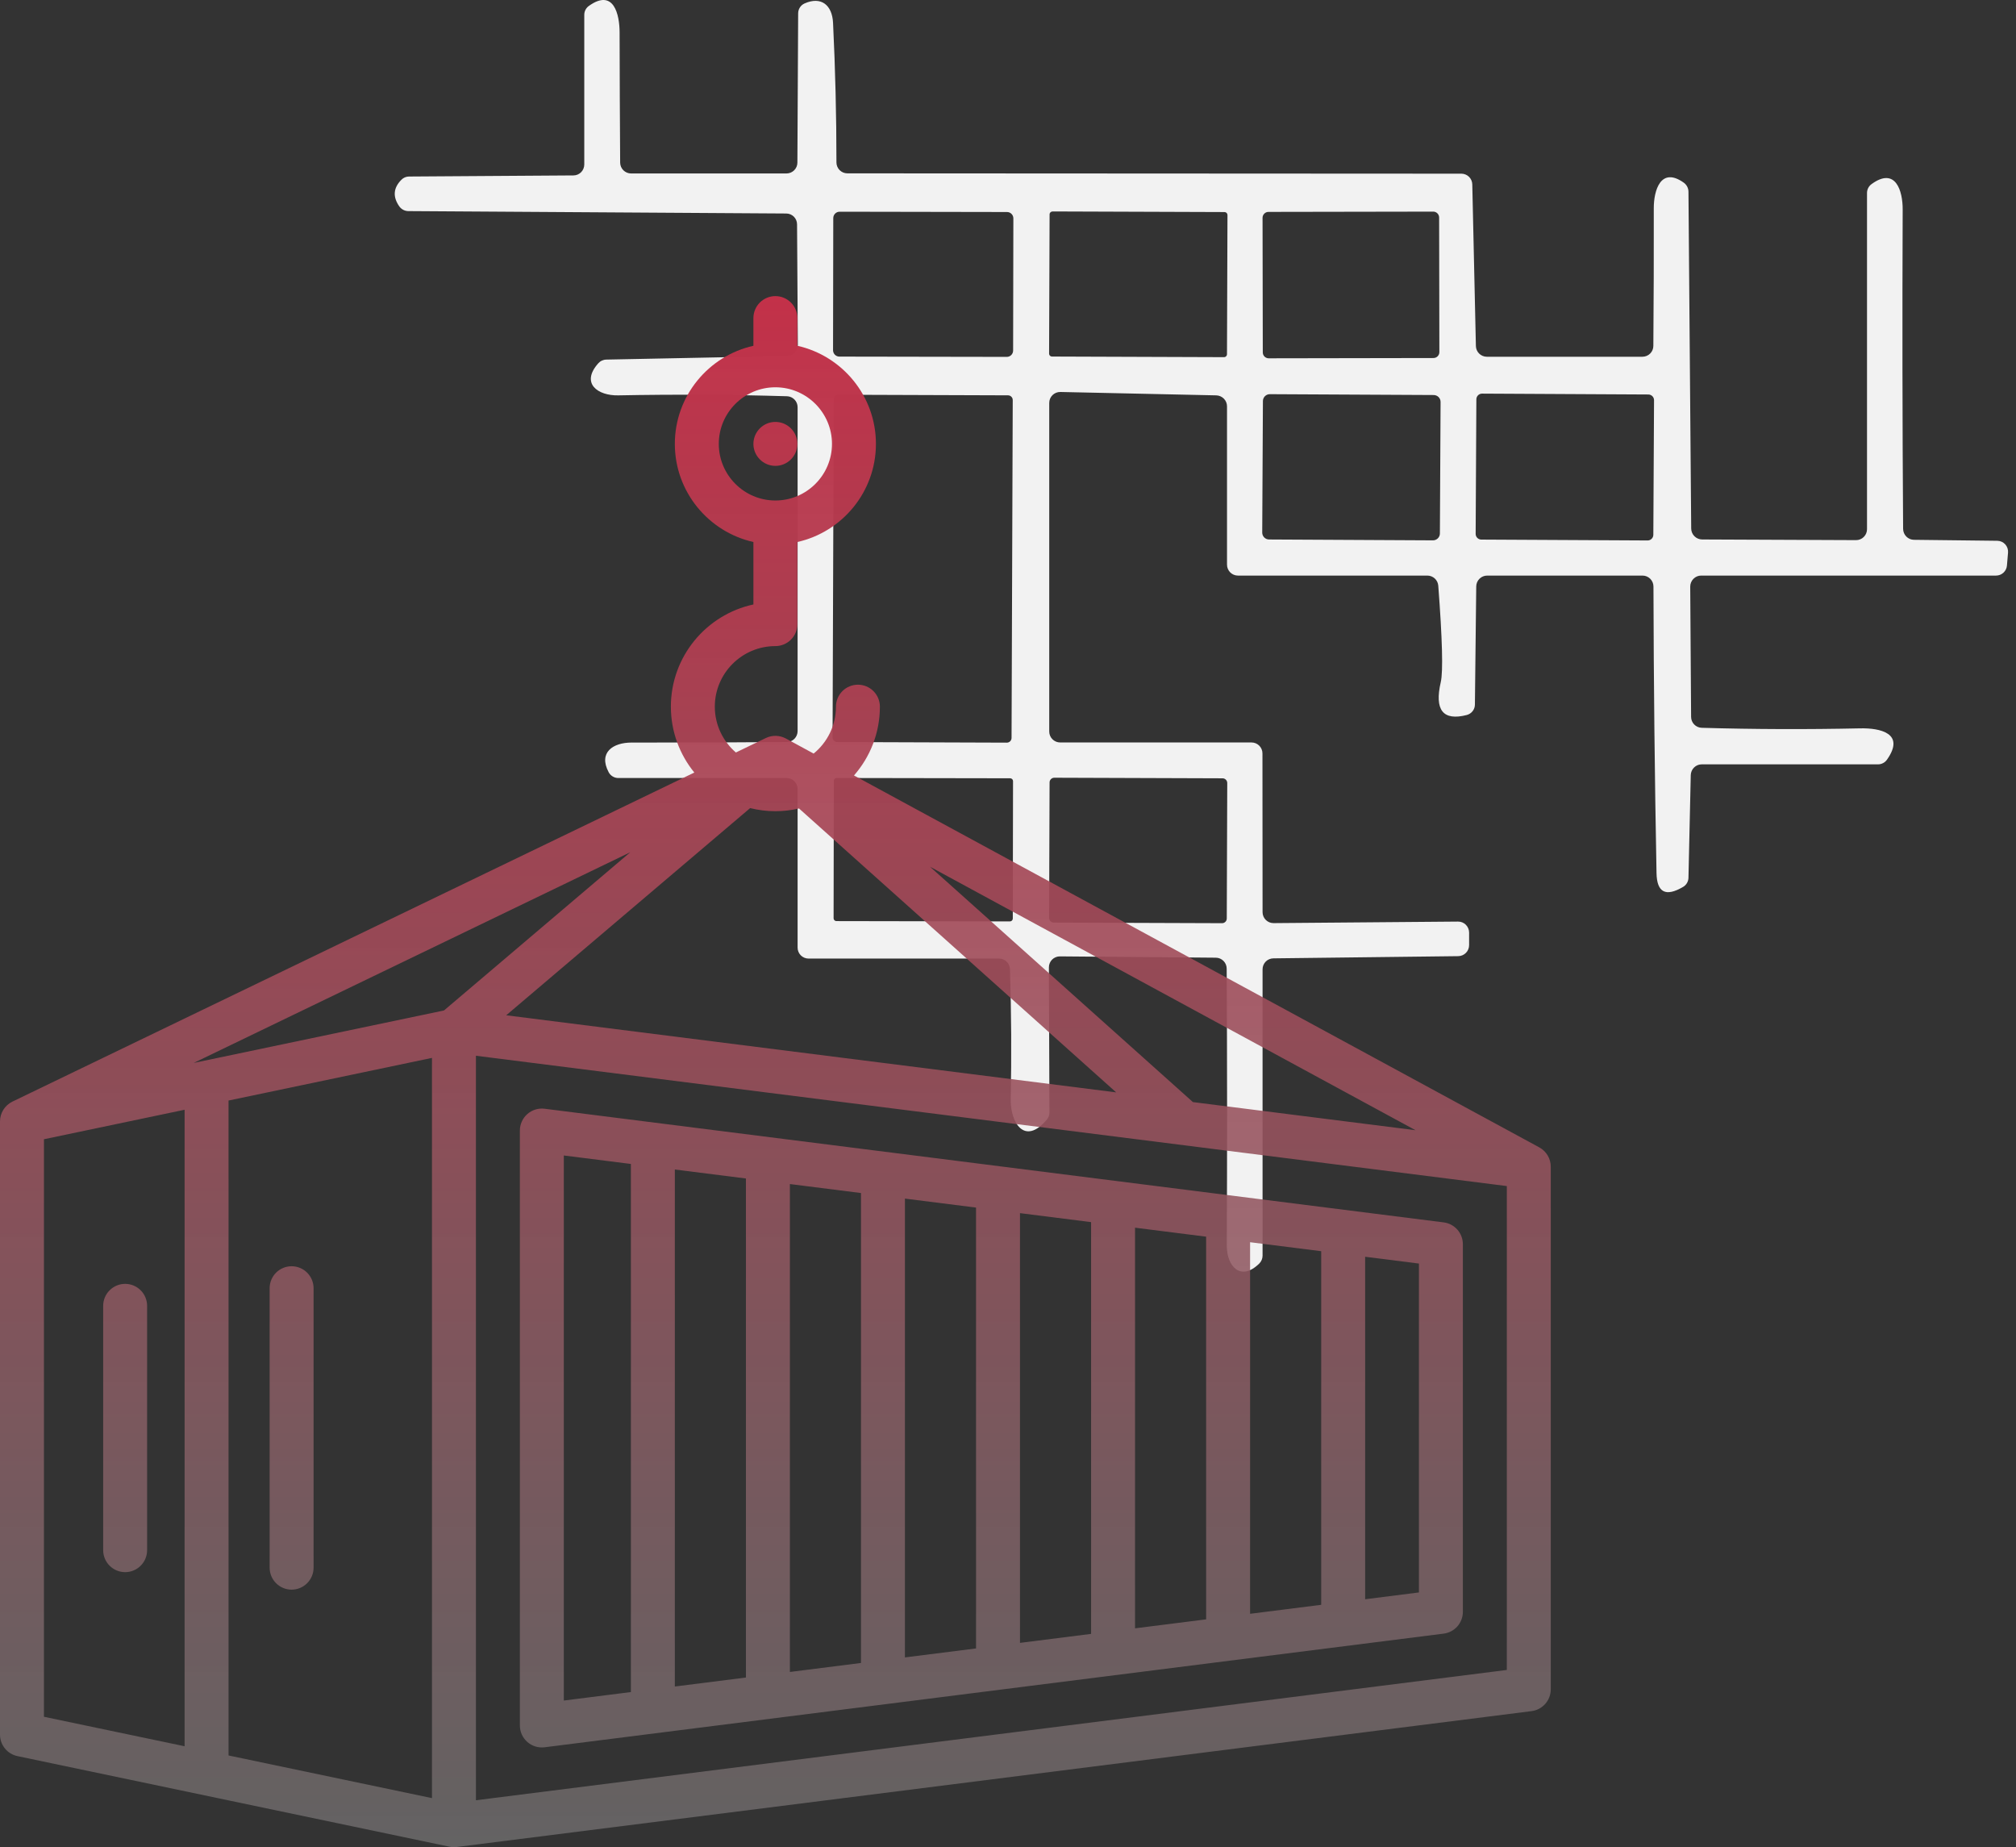 <svg width="143" height="131" viewBox="0 0 143 131" fill="none" xmlns="http://www.w3.org/2000/svg">
<rect x="0" y="0" width="143" height="131" fill="#333333" stroke="none"/>
<path d="M55.769 15.142L28.958 14.971C28.835 14.969 28.714 14.938 28.605 14.882C28.496 14.825 28.402 14.744 28.329 14.645C27.848 13.962 27.895 13.331 28.469 12.752C28.54 12.678 28.625 12.619 28.718 12.579C28.812 12.539 28.912 12.519 29.012 12.519L40.675 12.441C40.776 12.441 40.876 12.421 40.969 12.382C41.063 12.343 41.147 12.286 41.219 12.214C41.29 12.142 41.347 12.056 41.385 11.962C41.424 11.868 41.444 11.767 41.444 11.665V1.049C41.444 0.927 41.473 0.806 41.53 0.696C41.587 0.587 41.669 0.492 41.77 0.421C43.531 -0.844 43.95 1.026 43.95 2.306C43.955 5.38 43.968 8.455 43.989 11.533C43.991 11.738 44.074 11.933 44.219 12.077C44.364 12.221 44.561 12.302 44.765 12.302H55.785C55.99 12.302 56.188 12.221 56.333 12.077C56.479 11.932 56.561 11.737 56.561 11.533L56.615 0.948C56.615 0.798 56.659 0.652 56.74 0.526C56.821 0.401 56.937 0.302 57.073 0.242C58.26 -0.278 59.028 0.366 59.09 1.616C59.251 4.916 59.331 8.217 59.331 11.518C59.331 11.724 59.413 11.921 59.558 12.067C59.704 12.212 59.901 12.294 60.107 12.294L103.657 12.317C103.86 12.317 104.055 12.397 104.201 12.539C104.346 12.681 104.429 12.874 104.433 13.078L104.689 24.539C104.693 24.743 104.777 24.936 104.922 25.078C105.067 25.22 105.262 25.3 105.465 25.3H116.5C116.706 25.3 116.904 25.219 117.049 25.075C117.195 24.931 117.276 24.735 117.276 24.532C117.302 21.267 117.313 18.016 117.307 14.777C117.3 13.504 117.804 11.789 119.442 12.961C119.54 13.034 119.621 13.128 119.678 13.237C119.734 13.346 119.765 13.467 119.767 13.59L119.961 37.483C119.963 37.689 120.046 37.885 120.191 38.03C120.336 38.175 120.532 38.257 120.737 38.259L131.648 38.306C131.751 38.307 131.853 38.288 131.948 38.249C132.043 38.211 132.129 38.154 132.202 38.081C132.275 38.009 132.333 37.923 132.372 37.829C132.412 37.734 132.432 37.633 132.432 37.53V13.683C132.432 13.56 132.462 13.439 132.518 13.33C132.575 13.22 132.657 13.126 132.758 13.054C134.465 11.813 134.97 13.543 134.962 14.863C134.931 22.411 134.941 29.959 134.993 37.507C134.995 37.712 135.077 37.908 135.22 38.053C135.364 38.198 135.558 38.281 135.761 38.283L141.674 38.352C141.78 38.353 141.885 38.376 141.981 38.419C142.078 38.462 142.164 38.525 142.236 38.604C142.307 38.683 142.362 38.775 142.396 38.876C142.43 38.977 142.444 39.084 142.435 39.191L142.357 40.114C142.34 40.308 142.25 40.487 142.107 40.618C141.963 40.749 141.776 40.821 141.581 40.82H120.668C120.462 40.82 120.264 40.903 120.119 41.05C119.973 41.197 119.892 41.396 119.892 41.604L119.954 50.839C119.954 51.041 120.032 51.234 120.173 51.379C120.313 51.524 120.505 51.609 120.706 51.615C124.426 51.723 128.172 51.736 131.943 51.654C133.348 51.623 135.179 51.995 133.844 53.881C133.773 53.981 133.678 54.064 133.569 54.12C133.46 54.177 133.339 54.207 133.216 54.207H120.706C120.505 54.207 120.311 54.286 120.166 54.428C120.021 54.57 119.936 54.763 119.93 54.967L119.767 62.246C119.765 62.379 119.728 62.508 119.662 62.623C119.595 62.737 119.501 62.832 119.387 62.898C118.156 63.622 117.527 63.296 117.501 61.92C117.372 55.143 117.3 48.368 117.284 41.596C117.284 41.391 117.202 41.193 117.057 41.048C116.911 40.902 116.714 40.82 116.508 40.82H105.489C105.284 40.82 105.088 40.901 104.943 41.045C104.797 41.189 104.715 41.384 104.713 41.589L104.619 49.962C104.62 50.131 104.564 50.296 104.46 50.431C104.356 50.565 104.21 50.662 104.045 50.707C102.354 51.141 101.738 50.363 102.198 48.371C102.369 47.626 102.31 45.347 102.02 41.534C102.004 41.339 101.916 41.158 101.772 41.025C101.628 40.893 101.439 40.82 101.244 40.82H87.811C87.605 40.82 87.408 40.739 87.262 40.593C87.117 40.447 87.035 40.25 87.035 40.044V28.815C87.035 28.613 86.956 28.419 86.814 28.275C86.672 28.13 86.478 28.045 86.274 28.039L75.216 27.799C75.113 27.797 75.01 27.815 74.914 27.853C74.818 27.891 74.731 27.948 74.657 28.02C74.584 28.093 74.525 28.179 74.485 28.274C74.445 28.369 74.425 28.471 74.425 28.575V51.879C74.425 52.084 74.506 52.282 74.652 52.427C74.797 52.573 74.995 52.655 75.201 52.655H88.773C88.979 52.655 89.176 52.736 89.322 52.882C89.467 53.027 89.549 53.225 89.549 53.431L89.557 64.691C89.557 64.793 89.577 64.895 89.617 64.99C89.656 65.084 89.714 65.17 89.787 65.242C89.86 65.314 89.946 65.371 90.041 65.41C90.136 65.448 90.238 65.468 90.341 65.467L103.424 65.358C103.63 65.356 103.828 65.437 103.975 65.582C104.122 65.728 104.206 65.926 104.208 66.134V67.026C104.208 67.232 104.128 67.429 103.984 67.575C103.841 67.722 103.645 67.806 103.44 67.81L90.325 67.966C90.121 67.968 89.925 68.05 89.781 68.195C89.638 68.341 89.557 68.537 89.557 68.742V89.05C89.557 89.258 89.473 89.459 89.324 89.609C87.997 90.905 87.019 89.803 87.019 88.344C87.05 81.789 87.048 75.239 87.012 68.695C87.012 68.49 86.931 68.294 86.787 68.149C86.643 68.004 86.448 67.921 86.243 67.919L75.185 67.826C75.082 67.825 74.981 67.844 74.886 67.883C74.791 67.921 74.704 67.978 74.631 68.05C74.558 68.123 74.501 68.208 74.461 68.303C74.422 68.398 74.401 68.499 74.401 68.602L74.44 78.9C74.44 79.085 74.374 79.263 74.254 79.404C72.647 81.305 71.662 79.552 71.693 77.984C71.755 74.895 71.737 71.812 71.639 68.734C71.633 68.532 71.548 68.341 71.403 68.2C71.258 68.059 71.064 67.981 70.863 67.981H57.352C57.146 67.981 56.949 67.899 56.803 67.754C56.658 67.608 56.576 67.411 56.576 67.205V55.953C56.576 55.747 56.494 55.55 56.349 55.404C56.203 55.258 56.006 55.177 55.8 55.177H43.857C43.716 55.176 43.578 55.138 43.458 55.065C43.337 54.993 43.239 54.889 43.174 54.765C42.429 53.361 43.485 52.662 44.796 52.662C48.469 52.668 52.14 52.655 55.808 52.624C56.012 52.624 56.207 52.542 56.351 52.396C56.495 52.251 56.576 52.053 56.576 51.847V28.877C56.576 28.675 56.498 28.482 56.357 28.337C56.217 28.192 56.025 28.107 55.823 28.101C51.783 27.982 47.794 27.962 43.857 28.039C42.398 28.07 41.172 27.186 42.437 25.765C42.508 25.685 42.595 25.619 42.693 25.574C42.79 25.529 42.896 25.504 43.004 25.502L55.831 25.246C56.036 25.242 56.23 25.157 56.373 25.01C56.515 24.863 56.594 24.666 56.592 24.462L56.537 15.91C56.537 15.706 56.456 15.511 56.312 15.367C56.168 15.223 55.973 15.142 55.769 15.142ZM71.88 15.487C71.88 15.428 71.868 15.369 71.846 15.314C71.823 15.26 71.79 15.21 71.748 15.168C71.707 15.126 71.657 15.093 71.603 15.07C71.548 15.048 71.489 15.036 71.43 15.036L59.557 15.015C59.438 15.015 59.323 15.062 59.239 15.146C59.154 15.231 59.107 15.345 59.106 15.464L59.09 24.839C59.09 24.898 59.102 24.956 59.124 25.011C59.147 25.066 59.18 25.115 59.221 25.157C59.263 25.199 59.313 25.232 59.367 25.255C59.422 25.278 59.48 25.289 59.539 25.29L71.412 25.31C71.532 25.311 71.646 25.263 71.731 25.179C71.815 25.095 71.863 24.98 71.863 24.861L71.88 15.487ZM87.068 15.249C87.068 15.222 87.062 15.194 87.052 15.169C87.041 15.143 87.026 15.12 87.007 15.101C86.987 15.081 86.964 15.066 86.939 15.055C86.914 15.045 86.886 15.039 86.859 15.039L74.66 14.996C74.632 14.996 74.605 15.002 74.58 15.012C74.554 15.023 74.531 15.038 74.511 15.057C74.492 15.077 74.477 15.1 74.466 15.125C74.455 15.15 74.45 15.178 74.45 15.205L74.415 25.076C74.415 25.104 74.42 25.131 74.431 25.156C74.441 25.182 74.457 25.205 74.476 25.224C74.495 25.244 74.518 25.259 74.544 25.27C74.569 25.281 74.596 25.286 74.624 25.286L86.823 25.329C86.85 25.329 86.878 25.324 86.903 25.313C86.929 25.303 86.952 25.288 86.971 25.268C86.991 25.249 87.006 25.226 87.017 25.2C87.028 25.175 87.033 25.148 87.033 25.12L87.068 15.249ZM102.081 15.426C102.081 15.371 102.07 15.316 102.049 15.265C102.028 15.215 101.997 15.169 101.958 15.13C101.919 15.091 101.873 15.06 101.822 15.039C101.771 15.018 101.717 15.007 101.662 15.008L89.975 15.028C89.864 15.028 89.757 15.072 89.679 15.151C89.6 15.23 89.556 15.336 89.556 15.448L89.573 24.993C89.573 25.048 89.584 25.102 89.605 25.153C89.626 25.204 89.657 25.25 89.696 25.289C89.735 25.328 89.782 25.358 89.832 25.379C89.883 25.4 89.938 25.411 89.993 25.411L101.68 25.391C101.791 25.39 101.897 25.346 101.976 25.267C102.054 25.189 102.098 25.082 102.098 24.971L102.081 15.426ZM102.184 28.507C102.184 28.443 102.172 28.379 102.148 28.32C102.123 28.26 102.088 28.206 102.043 28.16C101.997 28.115 101.944 28.078 101.884 28.054C101.825 28.029 101.762 28.016 101.698 28.015L90.073 27.955C90.009 27.954 89.945 27.967 89.886 27.991C89.826 28.015 89.772 28.051 89.727 28.096C89.681 28.141 89.645 28.195 89.62 28.254C89.595 28.313 89.582 28.377 89.582 28.441L89.533 37.769C89.532 37.833 89.545 37.896 89.569 37.956C89.593 38.015 89.629 38.069 89.674 38.115C89.719 38.161 89.773 38.197 89.832 38.222C89.891 38.247 89.955 38.26 90.019 38.26L101.644 38.321C101.708 38.321 101.771 38.309 101.831 38.285C101.89 38.26 101.944 38.225 101.99 38.179C102.036 38.134 102.072 38.081 102.097 38.021C102.122 37.962 102.135 37.899 102.135 37.834L102.184 28.507ZM117.325 28.383C117.325 28.33 117.315 28.277 117.295 28.228C117.275 28.179 117.245 28.134 117.208 28.097C117.171 28.059 117.126 28.029 117.077 28.009C117.029 27.988 116.976 27.977 116.923 27.977L105.128 27.915C105.075 27.915 105.022 27.925 104.973 27.945C104.924 27.965 104.88 27.995 104.842 28.032C104.804 28.069 104.774 28.114 104.754 28.163C104.733 28.211 104.722 28.264 104.722 28.317L104.672 37.862C104.672 37.915 104.682 37.967 104.702 38.016C104.722 38.065 104.752 38.11 104.789 38.148C104.826 38.185 104.871 38.215 104.919 38.236C104.968 38.256 105.021 38.267 105.074 38.267L116.869 38.329C116.922 38.329 116.975 38.319 117.024 38.299C117.073 38.279 117.117 38.25 117.155 38.212C117.193 38.175 117.223 38.131 117.243 38.082C117.264 38.033 117.274 37.981 117.275 37.928L117.325 28.383ZM71.836 28.372C71.836 28.328 71.827 28.285 71.811 28.244C71.794 28.204 71.77 28.167 71.739 28.136C71.708 28.105 71.671 28.08 71.631 28.063C71.59 28.046 71.547 28.037 71.503 28.037L59.475 27.995C59.431 27.995 59.388 28.003 59.347 28.02C59.307 28.037 59.27 28.061 59.239 28.092C59.208 28.123 59.183 28.16 59.166 28.2C59.149 28.24 59.14 28.284 59.14 28.328L59.056 52.291C59.056 52.335 59.065 52.378 59.081 52.419C59.098 52.459 59.123 52.496 59.153 52.527C59.184 52.558 59.221 52.583 59.261 52.6C59.302 52.617 59.345 52.626 59.389 52.626L71.417 52.668C71.461 52.668 71.504 52.66 71.545 52.643C71.585 52.626 71.622 52.602 71.653 52.571C71.685 52.54 71.709 52.503 71.726 52.463C71.743 52.422 71.752 52.379 71.752 52.335L71.836 28.372ZM71.857 55.397C71.857 55.344 71.836 55.292 71.798 55.255C71.76 55.217 71.709 55.195 71.655 55.195L59.348 55.174C59.294 55.174 59.243 55.195 59.205 55.233C59.167 55.27 59.146 55.322 59.145 55.375L59.129 65.122C59.129 65.175 59.15 65.227 59.187 65.265C59.225 65.303 59.276 65.324 59.33 65.324L71.638 65.346C71.691 65.346 71.742 65.324 71.78 65.287C71.818 65.249 71.84 65.198 71.84 65.144L71.857 55.397ZM87.052 55.532C87.052 55.489 87.043 55.445 87.027 55.405C87.01 55.364 86.986 55.327 86.955 55.296C86.924 55.265 86.887 55.24 86.847 55.223C86.806 55.206 86.763 55.198 86.719 55.197L74.784 55.156C74.74 55.156 74.697 55.164 74.656 55.181C74.616 55.197 74.579 55.222 74.548 55.253C74.517 55.284 74.492 55.32 74.475 55.361C74.458 55.401 74.449 55.445 74.449 55.488L74.416 65.096C74.415 65.139 74.424 65.183 74.441 65.223C74.457 65.264 74.482 65.301 74.513 65.332C74.543 65.363 74.58 65.388 74.621 65.404C74.661 65.421 74.704 65.43 74.748 65.43L86.683 65.472C86.727 65.472 86.77 65.464 86.811 65.447C86.852 65.43 86.888 65.406 86.919 65.375C86.951 65.344 86.975 65.308 86.992 65.267C87.009 65.227 87.018 65.183 87.018 65.139L87.052 55.532Z" fill="#F2F2F2"/>
<path fill-rule="evenodd" clip-rule="evenodd" d="M102.402 86.691L38.63 78.631C38.411 78.603 38.188 78.623 37.977 78.688C37.765 78.753 37.57 78.862 37.404 79.009C37.238 79.155 37.105 79.335 37.014 79.536C36.923 79.738 36.876 79.957 36.876 80.178V122.369C36.876 122.591 36.923 122.809 37.014 123.011C37.105 123.212 37.238 123.392 37.404 123.538C37.57 123.685 37.765 123.794 37.976 123.859C38.188 123.924 38.41 123.943 38.63 123.916L102.402 115.856C102.778 115.809 103.125 115.625 103.376 115.341C103.627 115.056 103.765 114.689 103.765 114.31V88.237C103.765 87.858 103.627 87.491 103.376 87.207C103.125 86.922 102.779 86.738 102.402 86.691ZM56.029 83.972L61.072 84.609V117.937L56.029 118.574V83.972ZM52.911 118.969L47.868 119.606V82.941L52.911 83.578V118.969ZM64.189 85.004L69.233 85.641V116.906L64.189 117.543V85.004ZM72.35 86.035L77.394 86.672V115.874L72.35 116.512V86.035ZM80.511 87.067L85.554 87.704V114.843L80.511 115.48V87.067ZM88.672 88.098L93.716 88.735V113.812L88.672 114.449V88.098ZM39.993 81.946L44.75 82.547V120L39.993 120.601V81.946ZM100.648 112.935L96.833 113.418V89.129L100.648 89.611V112.935ZM10.435 92.61V109.937C10.435 110.351 10.271 110.747 9.979 111.039C9.687 111.332 9.29 111.496 8.877 111.496C8.463 111.496 8.067 111.332 7.775 111.039C7.482 110.747 7.318 110.351 7.318 109.937V92.61C7.318 92.197 7.482 91.8 7.775 91.508C8.067 91.215 8.463 91.051 8.877 91.051C9.29 91.051 9.687 91.215 9.979 91.508C10.271 91.8 10.435 92.197 10.435 92.61ZM19.126 111.178V91.359C19.126 90.946 19.29 90.549 19.582 90.257C19.874 89.965 20.271 89.801 20.684 89.801C21.098 89.801 21.494 89.965 21.786 90.257C22.079 90.549 22.243 90.946 22.243 91.359V111.178C22.243 111.592 22.079 111.988 21.786 112.28C21.494 112.573 21.098 112.737 20.684 112.737C20.271 112.737 19.874 112.573 19.582 112.28C19.29 111.988 19.126 111.592 19.126 111.178ZM109.185 81.371L60.575 54.996C61.718 53.691 62.413 51.984 62.413 50.116C62.413 49.703 62.249 49.307 61.957 49.014C61.665 48.722 61.268 48.558 60.855 48.558C60.441 48.558 60.045 48.722 59.753 49.014C59.46 49.307 59.296 49.703 59.296 50.116C59.296 51.457 58.678 52.655 57.714 53.443L55.744 52.374C55.526 52.257 55.284 52.192 55.037 52.186C54.79 52.18 54.545 52.233 54.323 52.34L52.198 53.366C51.285 52.577 50.704 51.414 50.704 50.116C50.704 47.748 52.631 45.821 55 45.821C55.413 45.821 55.81 45.656 56.102 45.364C56.395 45.072 56.559 44.675 56.559 44.262V38.439C59.744 37.725 62.132 34.877 62.132 31.48C62.132 28.083 59.744 25.235 56.559 24.522V22.559C56.559 22.145 56.395 21.749 56.102 21.456C55.81 21.164 55.413 21 55 21C54.587 21 54.19 21.164 53.898 21.456C53.606 21.749 53.441 22.145 53.441 22.559V24.523C50.257 25.236 47.868 28.084 47.868 31.48C47.868 34.878 50.257 37.725 53.441 38.439V42.868C50.099 43.586 47.587 46.563 47.587 50.116C47.587 51.886 48.211 53.512 49.25 54.788L0.881 78.125C0.617 78.253 0.395 78.452 0.239 78.7C0.083 78.949 1.93335e-05 79.236 0 79.529V123.018C6.35403e-06 123.376 0.123 123.723 0.349 124C0.574 124.278 0.889 124.47 1.239 124.543L31.88 130.967C32.05 131.002 32.224 131.009 32.395 130.988L108.637 121.352C109.013 121.305 109.36 121.121 109.61 120.837C109.861 120.552 110 120.185 110 119.806V82.741C110 82.46 109.924 82.185 109.781 81.944C109.637 81.703 109.431 81.505 109.185 81.371ZM50.986 31.48C50.986 29.267 52.786 27.466 55 27.466C57.213 27.466 59.014 29.267 59.014 31.48C59.014 33.694 57.214 35.495 55 35.495C52.787 35.495 50.986 33.694 50.986 31.48ZM31.493 71.661L13.739 75.383L44.704 60.443L31.493 71.661ZM30.641 75.025V127.522L16.211 124.497V78.05L30.641 75.025ZM53.209 57.31C53.783 57.453 54.383 57.53 55 57.53C55.577 57.53 56.137 57.462 56.676 57.336L79.174 77.471L35.907 72.003L53.209 57.31ZM84.617 78.159L65.969 61.469L100.406 80.154L84.617 78.159ZM3.117 80.795L13.094 78.703V123.843L3.117 121.752V80.795ZM33.759 127.673V74.873L106.883 84.115V118.432L33.759 127.673ZM55 33.039C54.142 33.039 53.441 32.339 53.441 31.48C53.441 30.622 54.142 29.922 55 29.922C55.859 29.922 56.559 30.622 56.559 31.48C56.559 32.339 55.859 33.039 55 33.039Z" fill="url(#paint0_linear_2180_1366)"/>
<defs>
<linearGradient id="paint0_linear_2180_1366" x1="55" y1="21" x2="55" y2="131" gradientUnits="userSpaceOnUse">
<stop stop-color="#C33149"/>
<stop offset="1" stop-color="#706F6F" stop-opacity="0.79"/>
</linearGradient>
</defs>
</svg>
